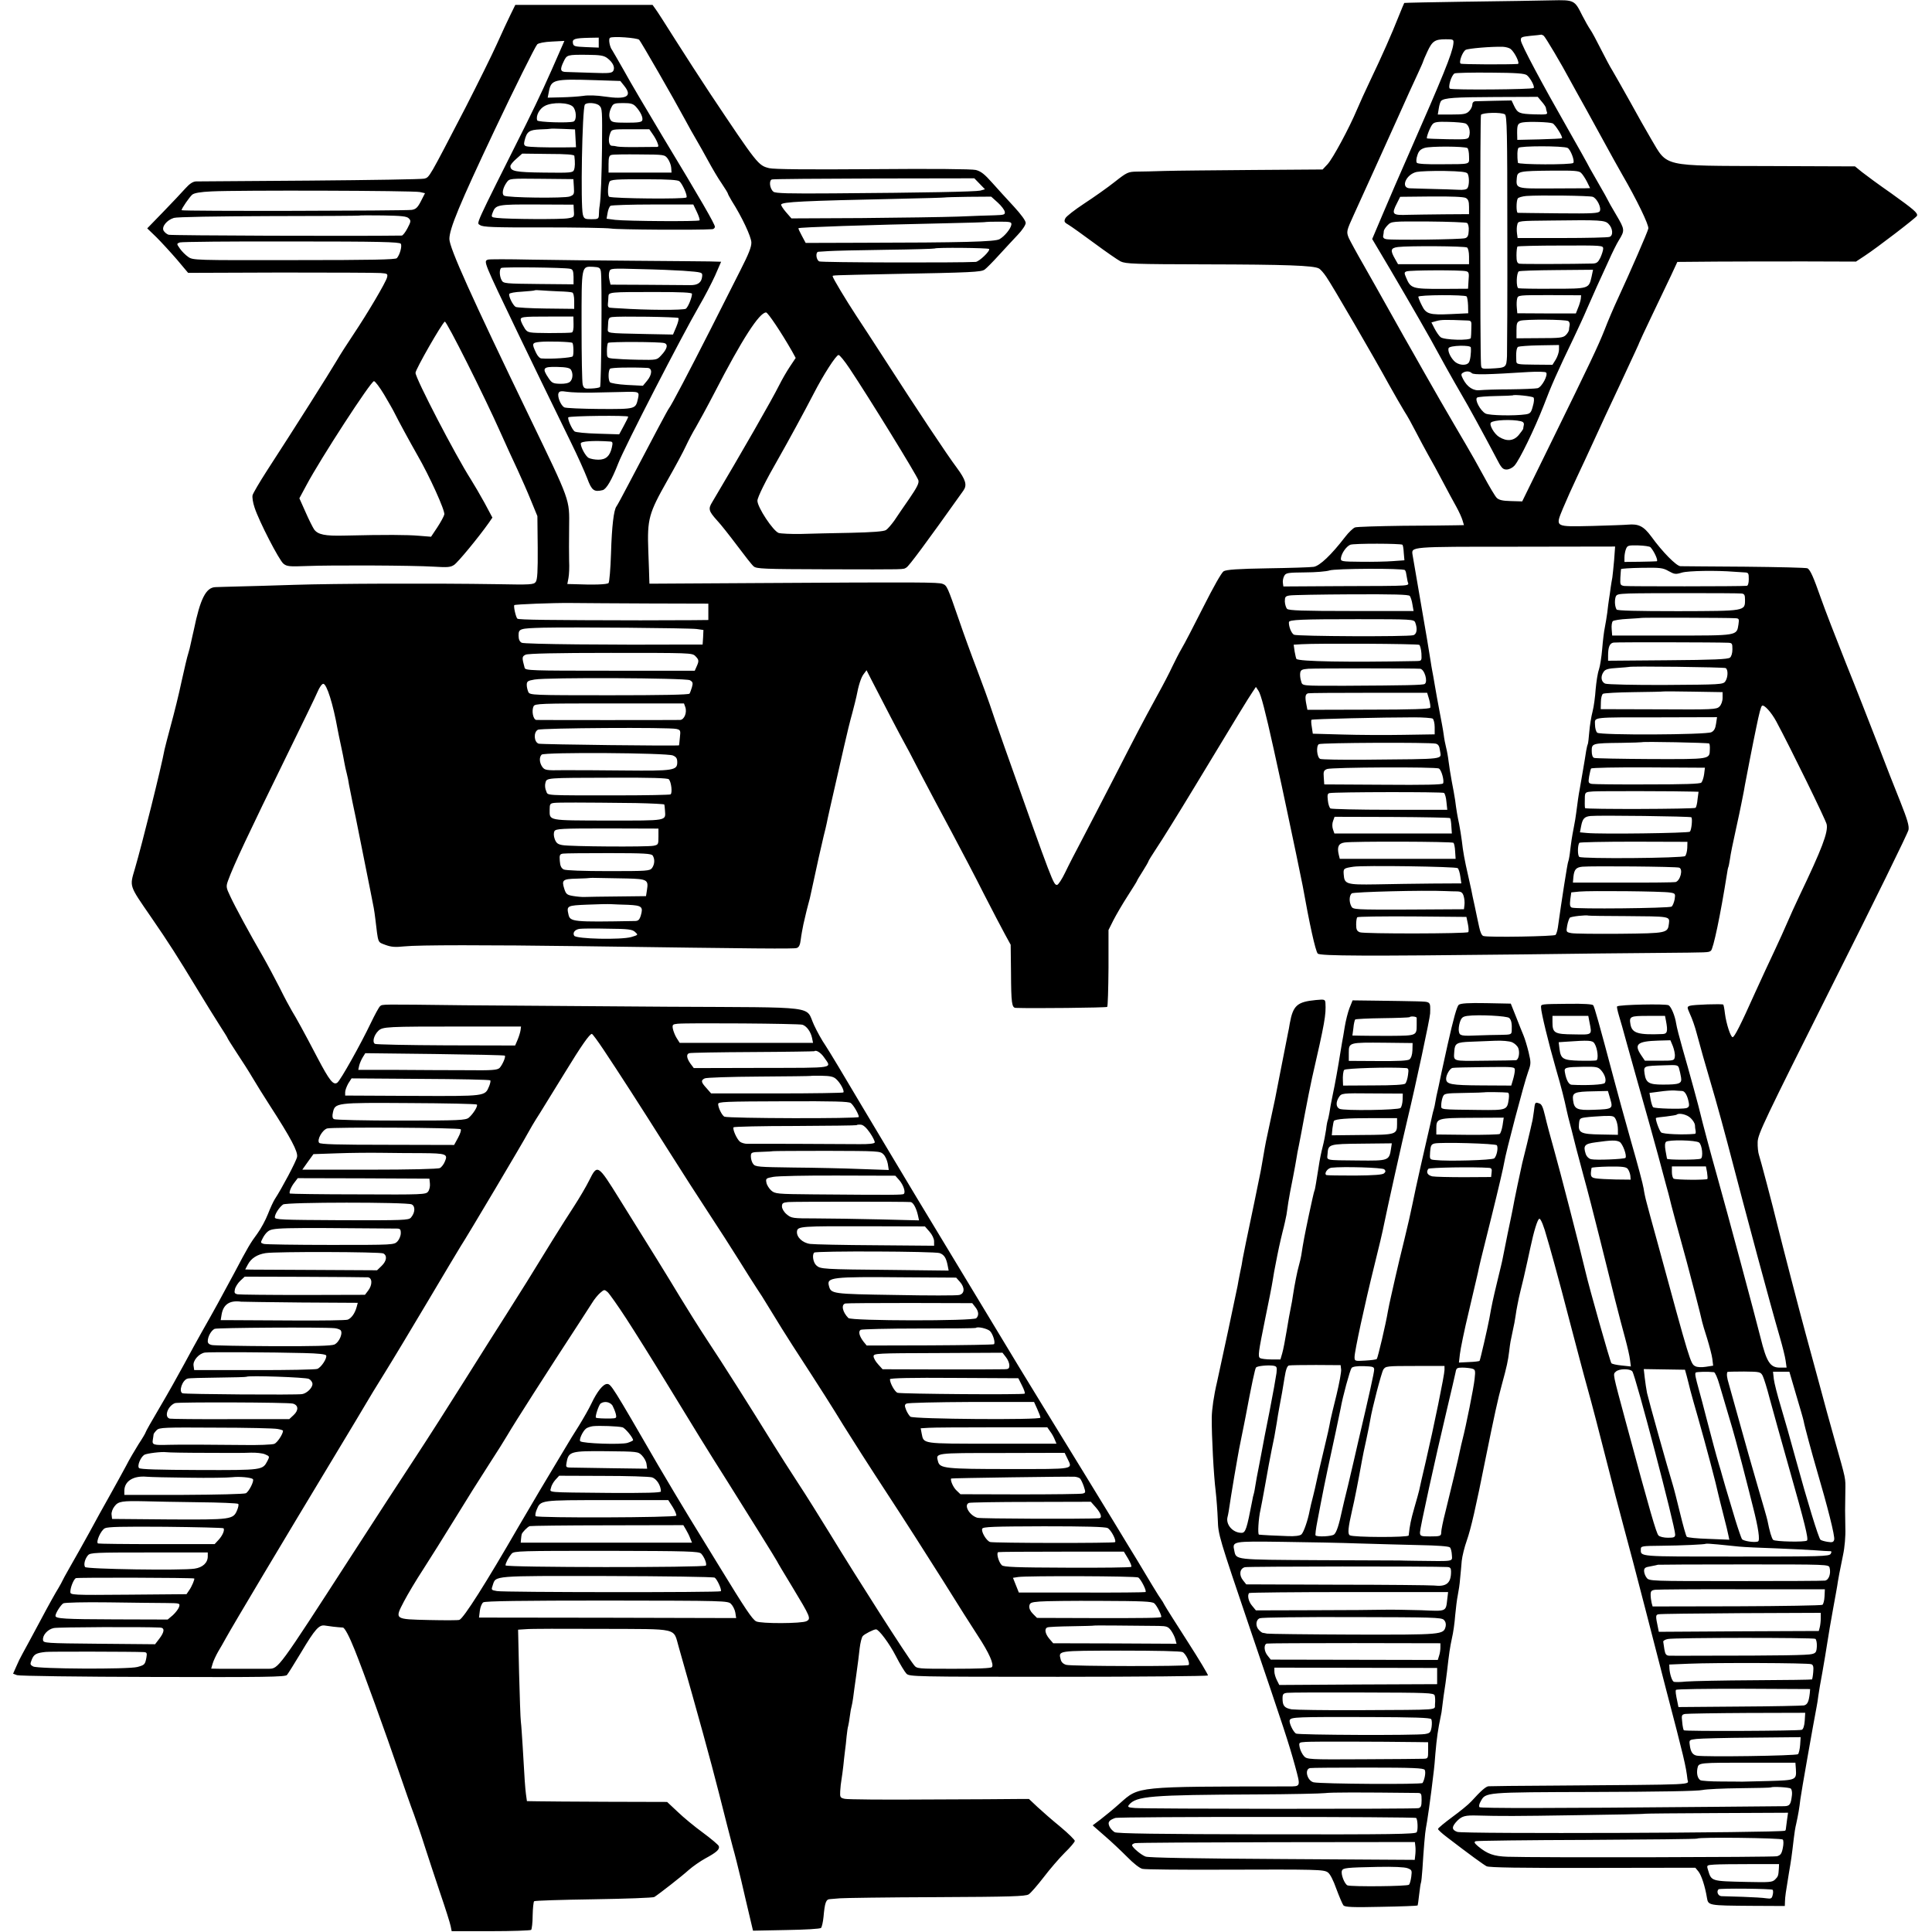 <?xml version="1.0" standalone="no"?>
<!DOCTYPE svg PUBLIC "-//W3C//DTD SVG 20010904//EN"
 "http://www.w3.org/TR/2001/REC-SVG-20010904/DTD/svg10.dtd">
<svg version="1.0" xmlns="http://www.w3.org/2000/svg"
 width="1181pt" height="1181pt" viewBox="0 0 1181 1181"
 preserveAspectRatio="xMidYMid meet">
<g transform="translate(0,1181) scale(0.1,-0.1)"
fill="#000000" stroke="none">
<path d="M8975 11800 c-214 -3 -391 -7 -391 -8 -1 -1 -17 -39 -35 -84 -41
-104 -101 -240 -172 -388 -30 -63 -67 -144 -82 -180 -46 -110 -148 -300 -180
-334 l-30 -32 -425 -3 c-234 -2 -477 -4 -540 -6 -63 -2 -140 -4 -171 -4 -53
-1 -60 -4 -135 -63 -44 -35 -128 -94 -186 -132 -59 -39 -111 -79 -116 -91 -9
-19 -6 -25 21 -40 18 -11 88 -61 157 -112 69 -51 141 -101 160 -111 32 -15 80
-17 525 -18 483 -1 654 -7 687 -25 10 -5 30 -28 46 -52 35 -50 293 -494 382
-657 35 -63 78 -137 95 -165 18 -27 49 -84 70 -125 21 -41 55 -104 75 -140 21
-36 61 -110 90 -165 29 -55 66 -124 82 -152 16 -29 33 -66 38 -83 l9 -30 -52
-1 c-29 -1 -173 -2 -322 -3 -148 -2 -280 -6 -292 -10 -11 -4 -39 -30 -61 -59
-83 -108 -155 -177 -192 -182 -19 -3 -146 -7 -281 -9 -182 -3 -252 -8 -269
-18 -13 -8 -62 -95 -124 -218 -57 -113 -116 -227 -133 -255 -16 -27 -41 -77
-57 -110 -15 -33 -56 -112 -91 -175 -100 -183 -124 -230 -265 -505 -74 -143
-162 -314 -197 -380 -35 -66 -81 -155 -101 -197 -20 -42 -43 -77 -50 -77 -22
-1 -23 0 -322 844 -43 121 -83 238 -90 260 -7 22 -42 117 -77 210 -36 94 -85
229 -109 300 -72 208 -75 216 -102 226 -27 10 -131 11 -1109 5 l-683 -4 -1 26
c0 15 -3 94 -6 176 -7 194 3 228 116 428 48 84 99 179 114 212 15 32 42 84 61
115 18 31 70 126 114 211 168 326 274 490 315 490 11 0 91 -119 158 -236 l23
-42 -36 -54 c-20 -30 -48 -79 -63 -109 -49 -98 -230 -413 -411 -718 -26 -42
-22 -55 30 -113 22 -23 76 -92 122 -153 45 -60 90 -118 101 -127 17 -15 58
-17 448 -18 502 -1 463 -2 486 11 15 8 117 145 348 470 24 34 15 65 -41 141
-58 77 -246 360 -441 663 -64 99 -142 219 -174 267 -61 93 -143 229 -143 239
0 7 -12 6 360 14 492 9 547 12 569 27 10 7 50 47 87 88 38 41 90 98 116 125
27 28 48 60 48 72 0 14 -28 52 -72 100 -40 43 -100 109 -133 146 -47 53 -69
70 -100 78 -25 6 -268 8 -630 5 -401 -3 -604 -1 -633 6 -67 17 -70 20 -363
459 -57 86 -151 232 -209 323 -58 92 -113 178 -123 191 l-18 25 -420 0 -419 0
-28 -57 c-16 -32 -54 -114 -85 -183 -31 -69 -117 -242 -190 -385 -227 -437
-221 -428 -253 -437 -15 -4 -330 -9 -699 -12 -368 -3 -682 -5 -697 -5 -19 -1
-39 -14 -65 -43 -21 -24 -82 -88 -135 -143 l-98 -101 56 -54 c30 -30 87 -92
125 -136 l69 -82 566 2 c311 0 586 -1 611 -3 42 -3 44 -5 39 -27 -8 -31 -119
-219 -206 -349 -37 -55 -83 -127 -102 -160 -46 -78 -252 -404 -426 -672 -45
-70 -85 -138 -88 -150 -3 -12 2 -46 12 -75 27 -84 151 -324 177 -344 21 -17
37 -18 143 -14 151 6 648 4 777 -4 82 -5 101 -4 123 11 23 15 150 169 212 257
l22 32 -48 90 c-27 49 -65 114 -84 144 -94 147 -338 617 -338 651 0 21 161
302 179 313 10 6 242 -456 341 -679 32 -71 78 -173 103 -225 24 -52 62 -138
83 -190 l39 -95 2 -192 c1 -145 -2 -196 -12 -210 -12 -17 -31 -18 -237 -14
-386 6 -994 4 -1238 -4 -129 -4 -284 -9 -345 -10 -60 -2 -123 -3 -138 -4 -58
-2 -93 -71 -132 -261 -1 -3 -4 -18 -8 -35 -4 -16 -9 -41 -12 -54 -2 -13 -9
-38 -14 -55 -6 -17 -24 -94 -41 -171 -16 -77 -46 -197 -65 -266 -19 -70 -36
-137 -39 -150 -21 -114 -137 -577 -181 -728 -33 -113 -38 -99 97 -295 113
-164 164 -245 283 -441 50 -82 112 -183 138 -223 26 -40 47 -74 47 -76 0 -3
26 -44 58 -93 32 -48 76 -117 97 -153 21 -36 68 -111 104 -167 130 -201 173
-283 167 -315 -5 -27 -94 -194 -136 -258 -9 -14 -28 -55 -42 -91 -14 -36 -43
-90 -65 -120 -41 -55 -59 -85 -140 -239 -86 -160 -118 -219 -201 -365 -25 -44
-73 -132 -107 -195 -34 -63 -100 -181 -148 -262 -48 -81 -87 -150 -87 -154 0
-3 -19 -36 -43 -72 -23 -37 -58 -96 -76 -132 -19 -36 -64 -117 -99 -180 -36
-63 -93 -167 -127 -230 -35 -63 -86 -155 -114 -203 -28 -49 -51 -91 -51 -93 0
-2 -11 -21 -23 -42 -13 -20 -64 -111 -112 -202 -49 -91 -97 -181 -108 -200
-11 -19 -28 -54 -38 -78 l-19 -43 24 -9 c14 -5 378 -10 831 -11 685 -2 808 0
819 12 7 8 45 69 86 137 87 146 111 172 148 165 23 -4 72 -10 108 -12 11 -1
39 -53 72 -136 51 -126 190 -510 272 -750 32 -93 72 -208 90 -255 17 -47 47
-134 66 -195 19 -60 62 -189 94 -285 33 -96 62 -188 65 -205 l6 -30 238 0
c132 0 243 4 248 8 4 5 9 45 9 88 1 44 5 83 9 87 4 4 167 9 363 12 196 3 364
9 372 14 31 20 167 126 210 165 25 22 71 54 102 71 69 37 89 56 82 75 -3 8
-47 45 -97 82 -51 37 -121 95 -155 128 l-64 60 -366 1 c-202 1 -395 2 -429 3
l-62 1 -6 43 c-5 42 -8 79 -20 292 -4 61 -8 128 -11 150 -3 22 -7 158 -11 301
l-6 262 47 3 c26 3 234 3 464 2 480 -2 436 9 471 -111 122 -428 192 -682 246
-894 35 -139 73 -287 84 -328 12 -41 35 -133 52 -205 16 -72 40 -170 51 -218
l21 -89 203 4 c118 2 207 7 213 13 5 6 12 36 15 67 8 89 15 108 40 109 11 1
39 3 61 5 22 2 285 6 585 7 459 2 549 5 568 17 13 8 54 56 92 105 38 50 96
117 129 150 34 33 61 65 61 72 0 6 -39 45 -87 85 -49 40 -112 95 -141 122
l-52 49 -73 0 c-39 -1 -286 -2 -547 -3 -261 -2 -489 0 -506 4 -28 6 -30 10
-28 47 1 22 5 55 8 72 3 18 8 55 11 82 3 28 7 68 10 90 3 22 8 63 10 90 3 28
7 57 10 65 2 8 7 35 10 60 3 25 8 52 11 61 2 9 7 32 9 50 2 19 11 81 19 139 8
58 18 132 21 165 4 33 12 66 19 74 10 12 66 41 81 41 17 0 82 -87 121 -163 25
-49 55 -98 65 -108 18 -18 48 -19 928 -19 501 0 912 4 915 8 2 4 -53 96 -123
205 -70 109 -134 210 -142 225 -8 15 -16 29 -19 32 -3 3 -29 43 -57 90 -28 47
-70 117 -93 155 -24 39 -87 142 -140 230 -95 156 -245 401 -438 715 -53 85
-211 346 -352 580 -141 234 -329 544 -417 690 -88 146 -241 403 -341 570 -99
168 -196 329 -216 359 -21 30 -52 86 -70 125 -56 120 46 107 -893 112 -450 3
-1011 7 -1248 9 -519 6 -496 7 -512 -6 -7 -6 -32 -52 -56 -102 -62 -130 -185
-350 -205 -365 -24 -18 -48 12 -122 153 -83 159 -129 242 -156 286 -12 20 -46
83 -74 140 -29 57 -76 145 -104 194 -80 138 -170 304 -199 367 -25 52 -26 59
-13 95 34 94 122 281 363 773 90 184 174 356 185 383 11 26 26 47 34 47 21 0
60 -123 88 -280 2 -14 12 -58 20 -97 9 -40 18 -87 21 -105 3 -18 10 -49 15
-68 5 -19 11 -48 13 -65 3 -16 13 -66 22 -110 9 -44 18 -87 20 -95 10 -49 66
-329 70 -350 3 -14 12 -59 20 -100 21 -105 22 -109 29 -165 19 -157 13 -142
62 -161 35 -13 59 -15 116 -9 86 9 494 9 1098 1 1069 -15 1282 -17 1300 -11
14 4 21 19 25 53 3 26 11 67 16 92 6 25 12 52 14 60 2 8 8 35 15 60 7 25 14
52 15 60 37 173 69 316 80 360 8 30 16 66 19 80 4 23 18 84 105 465 16 72 39
165 51 207 11 43 23 88 25 100 13 69 28 116 44 137 l18 24 30 -59 c58 -114
186 -359 198 -379 7 -11 52 -96 100 -190 49 -93 136 -258 194 -365 57 -107
146 -276 196 -376 51 -99 108 -209 128 -245 l35 -64 2 -170 c1 -188 5 -215 29
-216 98 -4 554 1 559 6 4 4 7 111 8 238 l0 232 30 60 c17 33 56 100 87 148 31
48 57 90 57 92 0 3 16 29 35 59 19 30 35 58 35 61 0 3 23 40 50 81 28 41 133
210 234 377 262 434 326 538 351 575 l22 33 16 -24 c15 -23 41 -122 93 -357
46 -211 56 -254 79 -365 13 -60 39 -184 58 -275 19 -91 37 -178 40 -195 41
-230 78 -399 92 -414 15 -15 294 -16 1255 -5 294 4 666 8 825 9 324 3 305 2
323 13 15 10 59 221 98 467 3 22 7 42 9 45 2 3 6 26 10 50 3 25 19 104 35 175
16 72 31 144 34 160 3 17 8 41 11 55 3 14 8 41 11 60 5 28 50 261 70 355 17
83 28 127 35 131 13 8 56 -39 87 -96 85 -158 303 -603 308 -629 10 -48 -30
-152 -166 -436 -26 -55 -60 -129 -75 -165 -15 -36 -50 -112 -77 -170 -28 -58
-81 -174 -120 -259 -89 -199 -126 -271 -137 -271 -12 0 -39 82 -47 145 -3 28
-8 52 -10 54 -6 6 -184 0 -204 -7 -19 -7 -18 -8 1 -52 12 -25 30 -76 40 -115
36 -132 30 -112 114 -400 19 -66 52 -187 74 -270 127 -486 259 -977 321 -1190
16 -55 32 -119 35 -142 l6 -43 -40 0 c-61 0 -82 33 -120 186 -32 128 -201 758
-266 989 -37 130 -94 345 -100 373 -5 26 -72 271 -110 402 -18 63 -36 132 -39
153 -7 47 -30 102 -46 112 -17 10 -304 4 -315 -7 -3 -2 3 -29 12 -59 9 -30 17
-59 19 -65 1 -6 43 -154 92 -330 50 -175 107 -380 127 -454 20 -74 43 -160 51
-190 9 -30 17 -64 20 -75 4 -21 52 -199 105 -390 27 -100 86 -327 94 -366 2
-9 15 -54 30 -100 14 -46 29 -102 32 -125 l5 -42 -45 -7 c-26 -4 -53 -3 -65 4
-28 15 -30 19 -233 766 -29 105 -58 210 -64 235 -7 25 -15 63 -18 85 -3 22
-37 150 -76 285 -38 135 -86 308 -106 385 -90 339 -119 441 -126 450 -5 7 -61
10 -146 9 -182 -2 -173 -1 -173 -23 0 -29 46 -218 90 -371 35 -120 53 -193 66
-255 2 -11 15 -65 30 -120 14 -55 27 -107 29 -115 2 -8 22 -82 44 -165 23 -82
68 -258 101 -390 75 -304 121 -485 154 -605 14 -52 28 -112 30 -134 l5 -39
-56 6 c-31 3 -59 9 -63 14 -7 7 -136 462 -158 558 -35 149 -160 633 -192 745
-21 74 -46 167 -55 207 -13 55 -21 74 -36 78 -26 9 -26 9 -33 -50 -4 -27 -8
-57 -11 -65 -2 -8 -6 -26 -9 -40 -4 -21 -37 -154 -51 -210 -5 -19 -53 -247
-58 -280 -3 -14 -16 -81 -31 -150 -14 -69 -27 -136 -30 -150 -2 -14 -18 -79
-34 -145 -26 -108 -33 -140 -48 -225 -10 -54 -56 -255 -60 -259 -2 -2 -31 -6
-65 -7 l-61 -3 6 52 c3 28 27 147 55 262 27 116 52 221 55 235 9 45 13 62 85
350 39 157 73 303 76 325 8 55 122 488 146 553 18 50 18 56 3 120 -9 37 -23
83 -31 102 -8 19 -29 71 -46 115 l-32 80 -150 3 c-110 2 -155 -1 -168 -10 -11
-9 -32 -82 -68 -243 -28 -126 -53 -241 -55 -255 -3 -14 -7 -32 -9 -40 -2 -8
-7 -31 -10 -50 -3 -19 -8 -43 -11 -52 -3 -9 -7 -25 -9 -35 -2 -10 -9 -40 -15
-68 -6 -27 -13 -57 -15 -65 -2 -8 -20 -87 -40 -175 -20 -88 -43 -194 -51 -235
-8 -41 -30 -138 -49 -215 -19 -77 -44 -180 -55 -230 -11 -49 -23 -101 -26
-115 -9 -40 -14 -63 -20 -95 -13 -79 -62 -286 -68 -292 -3 -4 -36 -8 -71 -10
-64 -4 -65 -3 -65 22 0 35 62 321 120 555 27 107 54 222 60 255 15 76 113 518
145 650 48 199 136 610 137 640 2 75 5 71 -79 74 -43 1 -149 3 -237 4 l-158 2
-19 -47 c-10 -26 -23 -78 -29 -115 -6 -38 -13 -79 -16 -93 -2 -14 -7 -41 -10
-60 -14 -89 -34 -201 -48 -265 -8 -38 -17 -87 -20 -109 -4 -21 -8 -41 -10 -45
-2 -3 -7 -28 -10 -56 -4 -27 -13 -75 -21 -105 -8 -30 -19 -84 -24 -120 -6 -36
-13 -83 -17 -105 -3 -22 -8 -43 -10 -46 -2 -4 -17 -69 -33 -145 -27 -128 -34
-165 -47 -249 -3 -16 -9 -43 -14 -60 -10 -34 -27 -120 -36 -180 -3 -22 -9 -58
-14 -80 -5 -22 -16 -85 -25 -140 -9 -55 -21 -117 -27 -137 l-11 -38 -56 0
c-31 0 -61 4 -68 8 -15 9 -11 34 31 242 20 96 41 202 46 235 5 33 12 71 15 85
20 105 29 144 45 210 11 41 21 89 24 105 2 17 8 50 11 75 9 54 11 64 30 160 8
41 17 91 20 110 3 19 9 55 15 80 5 25 21 108 35 185 14 77 35 178 45 225 79
344 86 386 82 459 -2 22 -5 23 -59 18 -114 -11 -139 -33 -159 -143 -3 -21 -8
-46 -10 -54 -32 -164 -77 -390 -80 -408 -3 -13 -16 -76 -30 -140 -27 -124 -27
-124 -43 -217 -6 -33 -12 -71 -15 -85 -5 -27 -65 -318 -90 -435 -8 -38 -17
-83 -20 -100 -2 -16 -9 -55 -16 -85 -6 -30 -13 -66 -15 -80 -13 -65 -97 -460
-125 -585 -21 -89 -32 -169 -33 -220 -1 -113 12 -355 24 -450 5 -44 11 -123
13 -175 3 -94 6 -102 200 -675 209 -614 233 -688 272 -829 35 -130 37 -126
-43 -126 -932 -1 -910 1 -1026 -102 -40 -36 -94 -80 -120 -100 l-48 -36 73
-64 c40 -34 102 -93 138 -129 38 -39 77 -70 94 -73 16 -4 234 -6 485 -5 587 2
621 1 647 -16 14 -9 34 -48 53 -102 18 -48 37 -93 43 -100 9 -11 58 -13 230
-9 121 2 221 6 223 8 2 2 6 32 10 68 4 36 9 68 11 72 2 3 6 42 9 85 7 114 16
224 21 247 3 12 11 66 19 121 12 88 17 124 30 235 2 14 6 59 9 100 8 95 17
154 32 225 4 17 8 41 9 55 3 30 15 115 21 151 2 15 6 47 9 70 13 114 18 148
30 204 8 33 17 96 20 140 4 44 11 100 16 124 5 24 12 69 14 100 3 31 8 80 10
109 3 29 17 86 31 125 25 71 55 201 115 502 53 261 75 363 99 450 31 113 38
147 45 204 7 58 8 61 23 131 6 25 13 63 16 85 3 22 8 51 11 65 3 14 7 34 9 45
2 11 16 67 30 125 13 58 32 141 41 185 21 99 44 175 55 175 9 0 28 -48 46
-115 2 -5 22 -75 44 -155 22 -80 68 -251 101 -380 34 -129 80 -305 104 -390
24 -85 73 -274 110 -420 37 -146 87 -339 112 -430 25 -91 83 -311 129 -490 46
-179 104 -404 129 -500 108 -412 121 -467 130 -547 4 -35 82 -31 -820 -38
-209 -1 -387 -3 -396 -4 -16 -1 -47 -28 -105 -92 -17 -19 -70 -62 -118 -97
-47 -35 -86 -67 -86 -72 0 -5 24 -27 53 -49 142 -109 225 -169 244 -179 14 -8
211 -11 648 -10 l628 1 19 -23 c18 -22 41 -92 52 -161 8 -47 9 -47 269 -49
l207 -1 1 28 c1 31 4 51 24 173 14 81 17 102 30 213 3 27 9 67 15 90 12 55 19
95 25 148 4 35 79 460 100 569 3 13 7 42 10 65 3 22 14 87 25 145 10 58 24
139 30 180 6 41 22 134 35 205 13 72 27 146 29 165 6 37 7 41 32 165 10 46 16
116 14 165 -2 92 -2 119 0 225 1 84 5 64 -63 305 -30 107 -72 258 -92 335 -21
77 -60 221 -87 320 -38 139 -145 552 -173 665 -26 109 -106 411 -113 430 -5
14 -9 49 -8 79 2 50 36 121 459 965 252 501 460 925 463 943 5 24 -7 64 -49
170 -31 76 -94 237 -140 358 -47 121 -134 344 -195 495 -60 151 -129 329 -152
395 -46 131 -64 170 -81 181 -7 4 -179 8 -383 10 -204 1 -381 3 -394 3 -25 1
-110 87 -178 181 -47 64 -78 79 -144 73 -19 -2 -117 -5 -216 -8 -233 -5 -228
-9 -180 108 20 48 59 135 87 194 28 60 73 155 99 213 47 103 96 209 158 340
99 213 122 262 122 265 0 2 35 77 78 167 43 90 96 200 117 245 l38 82 241 2
c133 1 378 1 546 1 l305 -1 53 35 c75 49 316 234 320 245 6 17 -19 38 -157
137 -75 52 -155 111 -179 130 l-43 35 -522 2 c-664 2 -622 -7 -724 165 -28 47
-87 152 -132 234 -46 82 -93 165 -105 185 -13 20 -44 79 -70 130 -26 52 -55
106 -65 120 -10 14 -32 53 -49 86 -47 95 -49 96 -188 93 -65 -2 -294 -5 -509
-8z m461 -208 c10 -7 108 -172 164 -277 15 -27 58 -106 97 -175 38 -69 91
-165 118 -215 26 -49 72 -130 100 -180 90 -155 165 -310 161 -332 -4 -21 -111
-266 -186 -428 -23 -49 -60 -135 -81 -190 -40 -101 -87 -200 -327 -689 -73
-149 -143 -291 -155 -316 l-22 -45 -69 2 c-52 1 -74 7 -87 20 -10 10 -45 69
-79 132 -34 63 -82 148 -107 190 -25 42 -54 92 -65 111 -11 19 -53 91 -93 160
-39 69 -85 148 -100 175 -16 28 -45 79 -65 115 -20 36 -46 81 -57 100 -11 19
-54 97 -97 173 -42 76 -111 197 -151 268 -41 71 -81 145 -90 164 -16 39 -14
44 31 143 51 111 177 390 266 587 49 110 105 233 124 273 19 41 34 75 34 78 0
2 11 28 25 58 30 65 46 76 113 76 48 0 49 -1 46 -29 -7 -58 -62 -194 -274
-676 -49 -110 -118 -271 -155 -358 l-67 -158 108 -182 c120 -204 250 -429 302
-527 19 -36 61 -110 92 -165 76 -131 97 -169 133 -235 16 -30 42 -77 57 -105
15 -27 44 -83 65 -122 32 -63 41 -73 64 -73 16 0 36 10 48 23 31 33 126 231
179 367 44 117 87 214 184 415 26 55 63 134 80 175 18 41 46 104 62 140 17 36
48 106 71 155 22 50 50 106 62 125 38 62 38 66 -15 156 -28 47 -50 86 -50 88
0 2 -29 54 -65 116 -36 62 -65 114 -65 116 0 1 -51 92 -113 201 -162 284 -287
518 -290 545 -2 21 3 23 58 29 33 3 62 6 65 7 3 1 10 -2 16 -6z m-5529 -25
c12 -13 210 -357 280 -487 22 -41 53 -97 70 -125 16 -27 49 -86 73 -130 24
-44 60 -106 82 -137 21 -31 38 -59 38 -63 0 -3 11 -22 23 -43 63 -99 119 -219
120 -254 1 -27 -17 -72 -67 -170 -37 -73 -121 -239 -186 -368 -128 -252 -236
-458 -250 -475 -8 -9 -93 -170 -248 -465 -36 -69 -69 -130 -74 -136 -16 -22
-28 -119 -33 -287 -3 -95 -10 -176 -15 -181 -9 -9 -90 -12 -209 -7 l-43 1 7
37 c4 21 6 67 4 103 -1 36 -1 128 0 205 2 177 10 153 -244 680 -354 733 -487
1028 -488 1084 0 62 60 208 279 671 114 241 245 505 258 519 9 8 44 15 90 17
l76 4 -14 -32 c-95 -219 -138 -311 -218 -473 -327 -653 -305 -605 -283 -621
16 -12 80 -15 385 -14 201 0 388 -3 415 -7 39 -7 530 -10 618 -4 9 0 17 7 17
15 0 16 -85 164 -319 551 -96 160 -203 341 -237 404 -35 62 -68 118 -72 125
-15 18 -24 69 -13 75 16 11 165 0 178 -12z m-247 -17 l0 -31 -77 3 c-71 3 -78
5 -81 25 -4 25 11 30 101 32 l57 1 0 -30z m5575 -40 c26 -22 58 -90 43 -91
-59 -4 -342 -3 -349 2 -13 7 10 71 30 84 15 9 157 21 228 19 18 -1 40 -7 48
-14z m-5523 -55 c34 -26 49 -56 37 -78 -9 -14 -25 -16 -132 -12 -67 2 -137 4
-154 5 -38 0 -42 14 -17 65 19 40 22 41 144 40 79 -1 100 -4 122 -20z m5622
-105 c22 -18 49 -70 41 -78 -9 -9 -497 -13 -512 -4 -13 8 8 80 28 93 7 4 106
6 220 5 160 -1 210 -5 223 -16z m-5518 -65 c52 -65 14 -85 -121 -65 -45 7 -99
9 -129 4 -28 -4 -88 -8 -134 -9 l-84 -2 7 36 c14 75 29 79 283 71 l154 -5 24
-30z m5609 -97 c14 -16 25 -33 25 -38 0 -5 3 -16 6 -25 6 -15 -3 -16 -77 -14
-92 3 -102 7 -124 53 l-15 32 -103 -2 c-56 -1 -110 -3 -119 -3 -11 -1 -18 -9
-18 -21 0 -11 -9 -29 -20 -40 -17 -17 -33 -20 -106 -20 l-85 0 6 37 c3 21 10
42 14 46 19 19 83 23 333 24 l258 1 25 -30z m-5923 -30 c22 -22 24 -83 4 -91
-27 -10 -218 -4 -222 7 -10 27 13 72 47 89 46 24 145 21 171 -5z m162 6 c17
-17 18 -23 16 -259 -2 -162 -7 -302 -14 -350 -3 -16 -5 -42 -5 -57 -1 -26 -4
-28 -46 -28 -40 0 -45 3 -52 28 -15 56 -4 646 12 672 10 16 72 12 89 -6z m223
-6 c29 -32 45 -67 39 -84 -4 -11 -27 -14 -95 -14 -78 0 -92 3 -100 19 -11 20
-8 49 9 80 9 18 20 21 69 21 47 0 61 -4 78 -22z m5312 -47 c13 -8 15 -110 15
-713 1 -387 -1 -731 -2 -766 -4 -70 -4 -70 -102 -75 -55 -2 -55 -2 -57 28 -6
104 -6 1512 0 1523 10 14 124 17 146 3z m-243 -55 c23 -7 35 -49 24 -81 -6
-17 -19 -18 -131 -16 -68 1 -125 4 -126 5 -6 5 20 72 34 87 11 13 31 16 96 14
45 -1 92 -5 103 -9z m535 0 c16 -7 64 -84 57 -91 -2 -2 -64 -5 -138 -7 l-135
-3 -1 43 c0 51 4 59 36 64 38 6 163 2 181 -6z m-5973 -92 l3 -54 -73 -1 c-123
-1 -212 2 -231 7 -13 4 -16 12 -11 32 14 58 28 68 95 71 35 1 64 3 65 4 1 1
35 1 76 -1 l73 -3 3 -55z m471 27 c11 -15 25 -40 30 -54 8 -21 7 -26 -7 -25
-9 0 -62 -1 -117 -1 -55 -1 -109 1 -120 3 -11 3 -27 5 -35 5 -19 1 -24 40 -10
76 9 25 11 25 124 25 l115 0 20 -29z m4981 -86 c5 -3 10 -26 10 -51 0 -51 17
-47 -173 -48 -85 -1 -141 2 -146 9 -5 5 -4 26 3 45 8 27 19 38 45 46 35 11
242 10 261 -1z m612 1 c18 -8 46 -81 35 -92 -11 -12 -337 -11 -338 1 -6 40 -4
82 3 91 9 13 272 13 300 0z m-6071 -49 c5 -41 4 -68 -2 -85 -7 -18 -18 -19
-183 -17 -176 2 -206 8 -206 40 0 7 16 27 36 44 l36 32 159 -2 c112 0 159 -4
160 -12z m571 -17 c10 -14 20 -39 21 -55 l2 -30 -192 0 -193 0 0 52 c0 41 4
53 18 56 9 3 86 4 171 3 152 -1 154 -1 173 -26z m4889 -91 c11 -18 11 -70 0
-88 -6 -10 -24 -13 -58 -11 -26 1 -97 4 -158 5 -60 2 -122 3 -137 4 -59 2 -23
86 42 100 19 4 95 7 169 6 101 -2 135 -6 142 -16z m694 4 c9 -8 25 -33 36 -54
l19 -39 -32 -1 c-18 0 -116 -1 -217 -1 -203 -1 -205 -1 -199 65 4 40 12 42
220 44 130 1 161 -1 173 -14z m-6157 -86 c3 -44 1 -48 -25 -58 -32 -12 -381
-8 -402 5 -15 10 -7 49 17 82 17 23 18 23 212 21 l195 -2 3 -48z m645 35 c19
-16 52 -91 43 -99 -11 -11 -439 -7 -472 4 -10 4 -10 61 1 90 5 16 39 18 242
17 117 0 176 -4 186 -12z m1836 -16 l32 -33 -28 -8 c-30 -7 -339 -13 -899 -17
-274 -2 -354 0 -366 10 -23 18 -29 70 -9 75 9 3 291 5 626 6 l611 1 33 -34z
m-3422 -50 l31 -7 -25 -49 c-20 -39 -31 -49 -56 -53 -46 -6 -1407 -9 -1407 -2
0 11 48 80 65 95 12 10 50 17 119 20 158 8 1237 5 1273 -4z m7169 -29 c26 -9
55 -68 43 -88 -7 -13 -43 -15 -251 -13 -134 1 -246 3 -250 3 -10 1 -10 72 0
88 4 6 28 13 52 15 84 6 385 2 406 -5z m-3637 -35 c22 -20 42 -46 43 -57 3
-17 -4 -19 -62 -21 -36 -1 -137 -4 -225 -8 -88 -3 -353 -7 -589 -9 l-428 -2
-34 39 c-18 21 -31 42 -29 46 10 16 124 22 725 35 151 3 275 7 276 8 1 1 66 3
143 4 l140 1 40 -36z m2861 28 c15 -8 20 -21 20 -55 l0 -44 -152 -1 c-84 -1
-182 -2 -218 -3 -100 -4 -106 2 -70 72 l19 38 190 2 c121 1 198 -2 211 -9z
m-5452 -79 c3 -37 1 -39 -34 -45 -37 -8 -371 -6 -436 2 -35 4 -36 5 -27 31 19
50 27 52 269 51 l226 -1 2 -38z m752 -7 c12 -25 19 -48 16 -51 -8 -8 -442 -5
-515 3 l-53 7 6 35 c3 19 11 39 18 44 7 4 124 8 260 8 l246 0 22 -46z m-1761
-39 c14 -14 13 -20 -8 -60 -13 -25 -29 -45 -35 -45 -277 -4 -1409 0 -1425 5
-11 3 -25 15 -31 25 -13 24 20 65 63 78 18 6 265 10 581 11 302 0 550 2 552 3
1 2 66 2 145 1 114 -2 146 -5 158 -18z m7333 -33 c27 -26 31 -72 7 -80 -10 -4
-140 -7 -290 -7 l-272 0 -4 29 c-2 17 -2 40 2 53 5 23 6 23 213 25 294 4 322
2 344 -20z m-3650 -7 c-5 -25 -41 -69 -72 -87 -27 -16 -222 -21 -855 -22
l-330 -1 -23 43 c-13 24 -23 45 -21 47 7 6 417 20 893 30 137 3 251 6 252 8 1
1 38 2 81 2 72 0 78 -2 75 -20z m2786 12 c7 -5 12 -25 10 -48 -1 -29 -7 -41
-22 -45 -23 -8 -448 -13 -482 -6 -14 2 -21 10 -19 20 2 10 4 23 4 30 1 7 11
23 24 36 23 23 26 23 248 22 123 -1 230 -5 237 -9z m-6518 -127 c9 -14 -6 -68
-24 -88 -9 -9 -148 -12 -629 -12 -610 -1 -618 -1 -647 20 -16 11 -39 34 -50
50 -21 30 -21 30 -1 38 11 4 317 7 681 6 538 0 663 -3 670 -14z m6518 -23 c7
-5 12 -29 12 -55 l0 -47 -217 0 -217 0 -17 30 c-32 55 -29 69 16 75 65 8 409
6 423 -3z m832 -7 c0 -10 -8 -35 -17 -55 -14 -28 -22 -35 -47 -36 -125 -3
-434 -4 -448 -1 -14 3 -18 15 -18 51 0 26 3 50 6 54 3 3 122 6 265 6 252 1
259 1 259 -19z m-3754 -2 c10 -10 -61 -78 -82 -79 -111 -6 -943 -4 -956 3 -20
10 -24 58 -5 59 6 0 35 2 62 4 28 2 185 6 348 8 164 2 299 6 301 8 7 7 325 4
332 -3z m2916 -136 c17 -4 19 -12 15 -56 l-3 -51 -162 -1 c-179 0 -189 2 -217
70 -12 27 -11 32 3 37 20 8 336 9 364 1z m767 -34 c-17 -73 -15 -73 -237 -73
-108 -1 -203 1 -210 3 -15 5 -13 92 2 103 4 4 109 7 231 8 l223 2 -9 -43z
m-764 -120 c4 -4 8 -29 9 -55 l1 -48 -105 -5 c-133 -6 -153 0 -179 54 -12 23
-21 47 -21 52 0 12 284 13 295 2z m698 -16 c-2 -12 -9 -37 -17 -55 l-13 -33
-179 0 -179 1 -3 34 c-2 19 -1 44 2 55 5 22 9 22 198 22 l193 -1 -2 -23z
m-698 -131 c30 -1 31 -2 29 -48 0 -27 -2 -53 -3 -59 -2 -17 -164 -13 -185 5
-10 8 -26 32 -37 53 l-19 37 32 9 c29 8 56 8 183 3z m622 -4 c6 -4 10 -15 8
-25 -2 -9 -4 -23 -4 -29 -1 -7 -9 -21 -19 -31 -17 -17 -37 -19 -160 -19 l-142
-1 0 49 c0 42 3 51 22 58 27 10 279 9 295 -2z m-596 -161 c3 -32 -4 -83 -13
-93 -17 -21 -65 -15 -89 10 -25 26 -40 62 -34 79 7 17 135 20 136 4z m539 -13
c0 -15 -9 -43 -20 -61 l-20 -32 -110 1 c-105 1 -110 2 -111 22 -3 51 1 81 11
87 6 3 64 8 130 9 l120 2 0 -28z m-4337 -115 c117 -175 413 -656 421 -684 5
-17 -9 -44 -54 -110 -34 -49 -76 -110 -93 -136 -18 -25 -41 -52 -51 -58 -13
-9 -86 -14 -215 -17 -108 -2 -245 -5 -306 -7 -60 -1 -121 2 -135 6 -34 12
-130 157 -130 197 0 21 51 124 130 261 51 89 161 291 213 392 59 115 138 238
153 238 7 0 37 -37 67 -82z m3804 -29 c11 -11 97 -9 347 7 54 3 102 2 107 -3
14 -14 -26 -90 -52 -96 -13 -3 -89 -6 -169 -7 -80 0 -161 -3 -181 -5 -42 -6
-80 19 -105 67 -13 25 -14 32 -2 39 18 12 42 11 55 -2z m-6649 -131 c27 -46
56 -96 64 -113 21 -43 95 -179 140 -258 73 -126 170 -340 164 -362 -3 -12 -22
-47 -43 -79 l-38 -57 -75 6 c-71 6 -199 7 -455 1 -119 -3 -162 6 -185 38 -8
12 -32 59 -52 105 l-38 85 43 80 c85 160 394 636 413 636 7 0 35 -37 62 -82z
m7026 -18 c5 -5 4 -27 -4 -53 -10 -39 -16 -46 -44 -50 -69 -10 -222 -7 -245 5
-32 17 -69 87 -51 98 7 4 58 8 113 9 56 1 102 3 104 4 6 7 119 -5 127 -13z
m-77 -145 c14 -3 20 -11 18 -22 -2 -10 -4 -21 -4 -25 -1 -3 -13 -20 -27 -37
-31 -37 -73 -41 -120 -12 -31 19 -63 76 -50 88 16 16 128 21 183 8z m-724
-755 c3 -3 7 -25 8 -50 l4 -45 -70 -5 c-38 -3 -126 -5 -195 -4 -122 1 -125 2
-123 23 4 30 33 71 57 81 22 9 311 8 319 0z m1516 -15 c23 -25 50 -85 38 -86
-6 -1 -54 -2 -104 -3 l-93 -1 0 27 c0 15 4 38 9 51 9 23 14 24 75 23 36 -1 70
-6 75 -11z m-222 -78 c-4 -45 -9 -93 -11 -107 -3 -14 -7 -41 -10 -60 -2 -19
-7 -51 -10 -70 -3 -19 -8 -57 -11 -85 -4 -27 -10 -68 -15 -91 -5 -23 -12 -81
-16 -130 -4 -49 -13 -106 -20 -127 -8 -22 -16 -76 -20 -120 -3 -45 -11 -107
-19 -137 -8 -30 -17 -86 -20 -124 -3 -38 -7 -71 -9 -75 -2 -3 -7 -22 -10 -41
-6 -43 -35 -208 -40 -237 -5 -23 -14 -87 -21 -143 -2 -19 -9 -60 -15 -90 -11
-56 -15 -82 -24 -158 -3 -24 -8 -46 -10 -50 -4 -6 -41 -242 -63 -402 -3 -19
-9 -39 -14 -45 -9 -9 -403 -16 -440 -7 -11 2 -20 22 -27 55 -6 29 -19 86 -27
127 -9 41 -19 86 -21 100 -3 14 -12 54 -20 90 -21 91 -31 146 -38 210 -4 30
-11 75 -16 100 -11 52 -17 85 -25 149 -4 25 -13 78 -21 117 -7 39 -16 93 -19
120 -3 27 -10 65 -15 84 -5 19 -12 55 -15 80 -3 25 -15 88 -25 140 -10 52 -23
124 -29 160 -6 36 -13 76 -16 90 -3 14 -7 41 -10 60 -4 28 -35 215 -59 350 -5
27 -45 260 -51 297 -8 52 -21 51 631 51 l607 1 -6 -82z m-1279 -62 c3 -3 7
-13 8 -23 2 -9 5 -29 8 -44 6 -33 60 -29 -424 -31 l-335 -2 -3 22 c-2 12 2 31
8 42 10 19 20 21 128 22 64 0 132 6 149 12 33 12 450 14 461 2z m1612 -6 c36
-20 43 -21 82 -9 39 11 208 14 318 5 19 -1 47 -3 63 -4 25 -1 27 -4 27 -41 0
-25 -5 -40 -12 -41 -36 -4 -726 -4 -749 -1 -24 4 -26 7 -24 50 2 26 3 50 4 53
0 3 57 7 126 8 113 2 130 0 165 -20z m446 -137 c17 -2 21 -9 21 -37 0 -71 6
-70 -409 -71 -254 0 -371 3 -376 10 -10 17 -13 49 -7 73 5 20 12 22 83 25 83
3 654 3 688 0z m-2028 -15 c5 -7 13 -30 16 -52 l7 -40 -380 0 c-295 0 -383 3
-393 13 -7 7 -13 27 -14 45 0 28 3 33 30 37 17 3 187 6 378 7 257 1 349 -1
356 -10z m-4645 -46 l357 -1 0 -50 0 -50 -97 -1 c-54 0 -197 -1 -318 -1 -560
1 -741 3 -752 10 -9 6 -25 76 -19 83 5 5 236 14 341 13 72 -1 291 -2 488 -3z
m6631 -90 c27 -1 28 -3 23 -38 -11 -70 -2 -68 -408 -68 l-364 0 -3 39 c-2 21
1 43 7 49 5 5 47 12 93 14 46 3 84 5 85 6 2 2 525 1 567 -2z m-1953 -26 c15
-39 10 -72 -12 -78 -38 -10 -710 -7 -729 3 -16 8 -33 51 -31 77 1 15 77 18
420 18 334 0 344 -1 352 -20z m-4393 -40 l42 -6 -2 -45 -3 -44 -60 0 c-499 -3
-1031 2 -1046 11 -13 7 -19 21 -19 44 0 42 6 44 150 48 178 4 892 -2 938 -8z
m6305 -84 c25 -1 27 -4 27 -40 0 -23 -6 -44 -15 -51 -12 -10 -102 -14 -380
-16 l-365 -3 0 32 c0 52 10 76 34 79 19 3 631 2 699 -1z m-1887 -13 c5 -4 11
-27 13 -52 2 -46 2 -46 -31 -47 -415 -8 -717 -3 -733 13 -2 2 -7 22 -11 45
l-6 42 48 3 c97 6 709 3 720 -4z m-4426 -68 c23 -23 24 -30 8 -65 l-11 -25
-518 0 c-485 0 -518 1 -522 18 -17 62 -17 69 6 80 15 7 189 11 520 11 482 0
498 0 517 -19z m6299 -74 c16 -10 14 -58 -3 -82 -14 -18 -30 -19 -363 -21
-191 -1 -358 3 -370 8 -26 10 -31 45 -9 74 10 14 30 19 82 22 38 3 70 5 71 6
5 6 582 -1 592 -7z m-1868 -4 c27 -3 49 -79 28 -93 -12 -7 -113 -9 -489 -11
-276 0 -257 -2 -267 30 -5 15 -7 37 -5 49 3 18 11 22 50 25 47 3 652 3 683 0z
m-4464 -70 c18 -10 20 -17 13 -42 -5 -16 -11 -34 -15 -40 -4 -7 -168 -10 -490
-10 -469 0 -485 1 -495 19 -5 11 -10 31 -10 44 0 22 6 26 47 33 75 14 924 10
950 -4z m6313 -107 c0 -21 -8 -43 -19 -54 -18 -18 -38 -19 -372 -17 l-354 1 1
43 c0 24 6 47 13 51 7 4 92 9 189 10 97 1 177 3 178 4 1 1 84 1 183 -1 l181
-3 0 -34z m-1794 -10 c6 -22 9 -45 7 -51 -3 -8 -110 -12 -377 -12 l-374 -1 -6
31 c-10 49 -7 66 11 70 9 2 177 3 372 3 l355 0 12 -40z m-4547 -47 c12 -33 -6
-78 -32 -79 -29 -1 -858 -1 -878 0 -20 1 -31 57 -17 84 8 16 41 17 464 17
l455 0 8 -22z m4569 -71 c6 -5 12 -28 12 -52 l0 -44 -192 -3 c-106 -2 -274 -1
-373 2 l-180 5 -6 40 c-4 22 -5 42 -2 45 5 5 434 15 628 15 55 0 106 -4 113
-8z m1732 -31 c-4 -29 -12 -44 -29 -52 -32 -16 -678 -19 -697 -3 -8 6 -14 29
-14 50 0 47 -30 44 405 44 l341 1 -6 -40z m-6355 -32 c25 -6 26 -9 21 -53 -2
-25 -5 -46 -5 -47 -4 -5 -842 5 -858 10 -29 9 -33 70 -5 85 19 11 805 16 847
5z m6313 -89 c3 -2 5 -19 4 -36 -2 -61 7 -60 -359 -59 -184 1 -341 4 -348 7
-10 3 -15 19 -15 43 0 46 3 47 179 49 69 1 126 3 128 4 5 5 406 -3 411 -8z
m-1671 -1 c15 -4 22 -15 25 -40 7 -59 55 -53 -462 -58 -140 -1 -262 1 -270 5
-20 9 -26 79 -8 90 15 9 681 12 715 3z m-4664 -72 c21 -9 27 -18 27 -42 0 -49
-23 -53 -320 -50 -146 2 -315 2 -377 2 -105 -2 -113 0 -128 20 -18 26 -20 59
-4 75 16 16 763 11 802 -5z m4683 -80 c16 -9 34 -77 25 -91 -5 -8 -110 -10
-367 -8 l-359 2 -3 43 c-3 36 0 43 20 51 27 11 668 14 684 3z m1621 -35 c-3
-22 -11 -45 -17 -51 -8 -8 -106 -11 -328 -11 -174 -1 -328 1 -341 3 -21 4 -23
8 -17 45 4 22 9 44 12 49 4 5 153 8 351 7 l345 -2 -5 -40z m-6328 -31 c15 -18
22 -84 10 -92 -6 -3 -148 -6 -317 -6 -467 0 -431 -2 -443 26 -7 14 -9 36 -5
50 8 32 -1 31 409 32 234 1 340 -2 346 -10z m6260 -75 l34 -1 -6 -45 c-2 -26
-8 -49 -12 -53 -7 -8 -674 -10 -676 -2 -2 8 -2 42 -1 72 2 25 6 27 50 30 43 3
530 2 611 -1z m-1522 -8 c6 -5 13 -29 15 -56 l5 -47 -351 0 c-193 0 -356 4
-363 8 -6 4 -14 26 -16 49 -4 33 -2 43 11 45 37 7 688 8 699 1z m-4939 -62
c94 -2 173 -6 173 -9 1 -4 3 -20 4 -37 4 -64 20 -61 -350 -61 -372 1 -355 -2
-355 68 0 33 3 37 28 40 27 3 158 3 500 -1z m6451 -87 c8 -8 1 -78 -9 -88 -9
-9 -546 -16 -628 -8 l-44 4 7 37 c9 47 20 59 58 63 52 5 611 -2 616 -8z
m-1475 -5 c3 -3 7 -25 8 -50 l3 -44 -359 0 -359 0 -9 26 c-5 15 -5 36 1 51 l9
25 350 -1 c193 -1 353 -4 356 -7z m-4839 -114 c0 -47 -1 -49 -30 -55 -41 -8
-511 -5 -557 4 -29 5 -38 13 -47 37 -7 19 -7 37 -2 48 9 15 38 17 323 17 l313
-1 0 -50z m4860 -37 c4 -4 9 -27 10 -52 l3 -46 -354 0 -354 0 -6 24 c-12 49
-2 71 36 76 51 8 657 6 665 -2z m1429 -32 c-1 -21 -7 -43 -13 -49 -13 -13
-630 -18 -647 -5 -11 8 -11 69 0 86 2 4 152 7 333 7 l328 -1 -1 -38z m-6324
-46 c14 -22 12 -53 -4 -76 -14 -18 -29 -19 -267 -19 -154 0 -260 4 -273 10
-15 8 -22 22 -24 52 -3 37 0 42 20 45 13 2 139 3 281 3 217 0 259 -3 267 -15z
m4921 -77 c6 -6 13 -29 16 -52 l6 -41 -179 -1 c-99 -1 -252 -3 -341 -5 -182
-3 -195 1 -199 60 -3 37 -1 39 60 48 58 9 627 1 637 -9z m1354 3 c25 -9 6 -81
-23 -88 -9 -2 -154 -4 -322 -3 l-305 0 3 35 c5 45 16 58 55 62 56 5 576 1 592
-6z m-6433 -66 c123 -3 133 -8 123 -69 l-6 -39 -172 -2 c-95 -1 -185 -2 -202
-3 -16 -1 -49 2 -72 6 -36 6 -43 11 -53 42 -18 56 -11 62 76 64 43 1 79 3 80
4 1 1 29 1 61 0 32 -1 106 -2 165 -3z m5075 -79 c25 -1 33 -6 40 -28 5 -16 7
-40 5 -55 l-3 -26 -339 -2 c-328 -1 -339 0 -349 19 -15 27 -14 66 2 80 12 9
437 20 572 14 22 -1 54 -2 72 -2z m1302 -7 c32 -5 33 -7 28 -41 -4 -20 -12
-40 -19 -45 -17 -10 -582 -16 -610 -6 -11 5 -13 16 -9 50 l6 43 50 5 c64 6
509 2 554 -6z m-6369 -75 c84 -4 93 -12 77 -66 -8 -26 -16 -33 -36 -33 -380
-7 -396 -5 -406 40 -12 53 -9 55 115 60 63 3 129 4 145 3 17 -1 64 -3 105 -4z
m6096 -69 c274 -2 271 -1 266 -45 -7 -59 -10 -60 -300 -63 -146 -1 -279 0
-297 4 -31 6 -32 7 -25 46 4 22 12 43 16 48 8 8 100 18 115 13 3 -1 105 -3
225 -3z m-963 -48 c5 -24 6 -47 2 -50 -10 -10 -636 -11 -662 -1 -18 7 -23 16
-23 47 0 21 3 42 7 45 4 4 155 6 337 5 l330 -3 9 -43z m-5091 -49 c20 -18 20
-18 -23 -31 -63 -18 -337 -12 -349 8 -11 18 4 38 33 42 12 2 89 3 170 1 128
-1 152 -4 169 -20z m5344 -526 c13 -13 17 -35 15 -77 -1 -24 -4 -25 -69 -26
-37 0 -94 -2 -127 -3 -113 -5 -122 -3 -127 23 -3 13 0 39 6 57 9 28 17 35 46
39 65 9 244 0 256 -13z m-566 1 c0 -5 0 -25 0 -45 0 -63 -2 -64 -156 -65 -76
0 -161 0 -188 1 l-49 1 6 45 c2 26 8 49 11 53 4 3 79 7 167 8 88 1 162 4 165
6 7 8 44 4 44 -4z m1056 -25 c16 -82 21 -78 -96 -76 -118 1 -130 8 -130 75 l0
38 110 0 109 0 7 -37z m468 6 c12 -63 8 -79 -21 -80 -149 -6 -186 5 -196 58
-9 50 -3 53 108 53 l103 0 6 -31z m-5279 -23 c26 -8 51 -43 59 -81 l6 -30
-407 0 -408 0 -19 30 c-10 16 -20 42 -23 57 -4 24 -1 27 29 30 63 6 743 1 763
-6z m-1723 -34 c-2 -13 -10 -39 -18 -58 l-15 -35 -422 1 c-233 1 -428 5 -435
9 -18 11 -6 54 21 80 27 25 48 26 517 26 l355 0 -3 -23z m505 -115 c98 -147
225 -344 391 -607 85 -135 201 -315 257 -400 56 -85 137 -211 180 -280 43 -69
94 -150 114 -180 20 -30 42 -64 48 -75 95 -155 124 -202 168 -270 187 -288
241 -374 312 -490 44 -71 162 -256 263 -410 101 -154 255 -395 343 -535 87
-140 184 -293 215 -340 69 -105 100 -176 85 -191 -7 -7 -88 -10 -234 -10 -222
0 -224 0 -242 23 -46 58 -340 518 -517 808 -59 96 -145 234 -192 305 -47 72
-114 177 -150 235 -146 236 -315 503 -405 638 -52 79 -127 199 -167 265 -66
110 -177 290 -369 597 -133 214 -135 215 -185 115 -17 -35 -60 -108 -95 -162
-60 -91 -187 -296 -286 -458 -24 -38 -80 -127 -124 -197 -45 -70 -160 -252
-256 -405 -96 -153 -229 -361 -296 -463 -131 -200 -214 -327 -400 -615 -446
-690 -442 -685 -503 -686 -50 0 -223 0 -294 0 l-57 1 9 31 c5 17 20 49 33 72
14 23 35 60 47 82 47 85 355 601 664 1113 94 156 182 302 195 325 13 23 63
105 111 182 48 77 167 275 265 440 98 165 188 316 200 335 42 64 392 654 410
690 10 19 43 76 75 125 31 50 101 163 156 253 96 157 148 232 162 232 4 0 35
-42 69 -93z m5556 42 c16 -7 33 -23 38 -36 11 -28 2 -73 -15 -74 -6 -1 -93 -2
-193 -3 -200 -2 -187 -6 -183 59 3 47 15 54 98 57 43 2 110 4 151 6 43 2 87
-2 104 -9z m504 -8 c19 -30 26 -98 11 -103 -7 -2 -53 -3 -102 -2 -101 3 -115
10 -123 72 l-5 41 43 3 c143 10 164 9 176 -11z m479 -16 c8 -21 14 -49 12 -63
-3 -25 -4 -26 -93 -26 l-90 0 -23 34 c-45 67 -24 85 106 89 l73 2 15 -36z
m-1592 -25 c-1 -28 -8 -48 -18 -56 -11 -8 -70 -11 -194 -10 l-177 1 0 50 c0
63 1 63 220 61 l170 -2 -1 -44z m-3597 -43 c48 -70 79 -64 -381 -65 l-415 -1
-21 28 c-23 33 -26 57 -7 63 6 3 181 6 387 7 206 1 376 4 378 5 10 10 40 -9
59 -37z m-1951 10 c7 -7 -15 -57 -32 -75 -14 -13 -43 -16 -203 -14 -102 0
-293 1 -424 2 l-237 0 6 28 c4 15 14 37 22 50 l15 24 425 -5 c233 -3 426 -7
428 -10z m7178 -79 c4 -13 9 -37 12 -54 6 -38 -8 -44 -112 -44 -84 0 -103 11
-111 67 -6 48 -8 47 123 51 77 3 82 2 88 -20z m-1670 3 c16 -1 18 -7 13 -42
-3 -23 -10 -46 -17 -53 -7 -7 -73 -11 -195 -11 l-185 -1 -1 26 c-2 33 2 64 8
70 10 10 278 18 377 11z m666 -13 c0 -11 -5 -37 -11 -57 l-11 -37 -183 1
c-186 1 -215 7 -215 41 0 24 23 63 39 66 9 2 98 4 199 5 179 2 182 2 182 -19z
m527 0 c24 -27 34 -61 23 -78 -7 -11 -113 -16 -203 -11 -17 1 -33 29 -41 76
-6 30 3 32 115 34 77 1 88 -1 106 -21z m-4676 -54 c26 -23 53 -74 44 -82 -3
-3 -186 -6 -407 -6 l-401 0 -28 32 c-34 37 -36 48 -11 60 9 5 159 10 331 11
173 1 316 3 317 4 1 1 32 2 68 1 50 -1 71 -5 87 -20z m-2114 -8 c3 -3 0 -19
-7 -36 -26 -62 -17 -61 -469 -59 l-411 2 0 21 c0 11 9 35 19 53 l20 31 421 -3
c232 -1 424 -5 427 -9z m7286 -65 c17 -1 33 -29 41 -75 3 -18 -1 -25 -16 -30
-29 -7 -195 -3 -203 6 -4 4 -11 25 -15 47 l-7 40 61 8 c34 5 75 8 91 7 17 -1
38 -3 48 -3z m-1067 -10 c8 -1 10 -14 7 -38 -10 -69 -10 -70 -183 -68 -243 3
-230 1 -230 29 0 14 4 36 9 49 9 23 12 24 132 26 68 1 124 3 125 4 2 2 119 1
140 -2z m627 -38 c18 -61 15 -63 -101 -67 -102 -4 -119 4 -126 58 -6 47 7 53
126 55 l87 2 14 -48z m-1269 -6 c-1 -21 -6 -43 -13 -50 -13 -13 -347 -18 -373
-5 -22 11 -23 41 -3 72 16 23 17 24 203 22 l187 -1 -1 -38z m-3373 -20 c17
-13 49 -69 49 -85 0 -11 -796 -9 -822 2 -14 7 -38 54 -38 77 0 14 35 16 415
17 289 1 384 -1 396 -11z m-2286 -9 c8 -8 -22 -57 -49 -80 -19 -16 -56 -18
-416 -18 -217 0 -401 4 -409 9 -9 6 -11 18 -6 40 13 60 17 61 467 58 223 -1
409 -5 413 -9z m7420 -83 c14 -13 25 -32 26 -42 0 -10 2 -26 4 -35 2 -10 0
-18 -3 -19 -69 -7 -198 -2 -208 9 -12 12 -37 83 -31 88 1 2 29 6 62 9 33 4 62
9 64 11 14 13 65 1 86 -21z m-457 -10 c7 -14 12 -41 12 -59 l0 -33 -105 2
c-121 2 -138 10 -133 64 3 34 5 36 43 41 22 3 70 6 106 8 62 2 66 0 77 -23z
m-1338 -27 c0 -63 -7 -65 -213 -66 l-186 -2 4 42 c3 22 7 43 9 46 12 12 80 17
227 17 l159 0 0 -37z m645 -7 c-4 -25 -12 -49 -18 -53 -6 -3 -95 -6 -199 -5
l-188 2 0 37 c0 62 6 64 220 65 l192 1 -7 -47z m-3867 -46 c18 -26 31 -53 29
-59 -2 -7 -38 -11 -98 -10 -111 1 -642 3 -682 2 -15 0 -35 6 -44 13 -19 16
-46 76 -39 88 3 4 172 8 376 8 204 1 373 3 376 5 2 3 14 4 26 3 15 -1 34 -18
56 -50z m-2502 22 c5 -4 -3 -28 -16 -52 l-24 -44 -408 1 c-304 0 -410 3 -417
12 -15 18 19 79 49 88 34 9 806 5 816 -5z m7084 -77 c19 -10 47 -86 36 -98 -9
-8 -183 -15 -210 -8 -14 3 -28 17 -33 33 -16 50 -7 61 60 70 99 14 126 14 147
3z m486 -4 c19 -14 27 -93 10 -99 -21 -8 -206 -8 -206 0 -1 4 -5 27 -9 50 -5
28 -4 46 3 53 14 14 181 11 202 -4z m-1236 -17 c10 -15 -1 -67 -16 -80 -14
-11 -286 -19 -362 -10 -33 3 -33 4 -30 49 3 39 7 47 27 52 39 9 375 0 381 -11z
m-647 -21 c-11 -73 -15 -74 -198 -72 -210 2 -193 -1 -190 39 4 61 6 62 209 64
l184 2 -5 -33z m-3103 -34 c12 -11 23 -37 27 -58 l6 -38 -174 6 c-96 4 -279 8
-408 9 -216 3 -234 4 -247 22 -8 10 -14 31 -14 45 0 26 2 27 67 29 37 1 68 3
69 4 2 1 149 2 328 2 314 -1 327 -1 346 -21z m-2820 7 c147 -1 159 -6 140 -50
-7 -18 -21 -36 -31 -41 -10 -6 -185 -10 -429 -10 l-412 0 34 48 34 47 145 5
c79 3 200 4 269 3 69 -1 181 -2 250 -2z m5882 -99 c9 -9 9 -15 -1 -24 -8 -9
-60 -13 -179 -14 -92 0 -170 1 -174 3 -16 8 6 42 31 45 71 8 312 1 323 -10z
m641 9 c14 -1 18 -8 15 -28 l-3 -28 -164 -1 c-90 0 -178 2 -195 5 -30 7 -40
25 -25 46 6 8 276 13 372 6z m847 -6 c7 -9 14 -27 16 -41 l2 -25 -91 1 c-51 1
-106 4 -123 7 -30 5 -34 13 -25 64 1 3 48 7 105 8 82 1 106 -2 116 -14z m485
-21 c3 -20 4 -38 2 -41 -8 -7 -194 -6 -206 2 -6 3 -11 22 -11 41 l0 34 104 0
104 0 7 -36z m-4938 -48 c25 -29 40 -73 28 -84 -6 -7 -67 -7 -553 -3 -223 2
-234 3 -258 24 -13 12 -27 34 -29 48 -5 25 -2 27 42 35 26 5 204 9 397 8 l349
-1 24 -27z m-2869 -21 c2 -16 -3 -39 -11 -49 -13 -18 -32 -19 -427 -17 -227 0
-415 3 -418 5 -7 7 8 43 29 69 l19 25 403 -1 402 -2 3 -30z m2939 -113 c15 -2
34 -36 44 -80 l7 -32 -241 6 c-133 3 -309 6 -390 6 -143 0 -149 1 -178 25 -17
14 -29 35 -29 48 0 20 6 24 38 27 37 3 727 3 749 0z m-3051 -14 c24 -11 22
-51 -4 -81 -14 -16 -44 -17 -424 -16 -370 2 -408 3 -408 18 0 19 26 60 50 78
19 15 754 15 786 1z m3166 -167 c16 -18 28 -43 28 -59 l0 -27 -357 3 c-197 1
-377 5 -400 8 -48 6 -86 43 -81 78 4 30 29 31 432 30 l350 -1 28 -32z m-3259
19 c23 0 27 -4 27 -28 0 -16 -9 -38 -20 -50 -21 -22 -22 -22 -408 -22 -213 0
-397 3 -409 6 -21 6 -21 8 -8 33 7 15 21 34 30 41 31 26 50 26 788 20z m-80
-152 c25 -13 21 -46 -10 -76 l-28 -27 -365 2 c-201 1 -382 2 -403 2 l-38 1 16
30 c20 38 57 62 109 70 64 10 699 8 719 -2z m3401 2 c28 -10 40 -30 49 -76 l6
-31 -337 4 c-435 4 -447 5 -472 28 -19 17 -27 64 -13 78 10 11 739 8 767 -3z
m-3496 -148 c28 -2 30 -46 2 -82 l-19 -25 -378 -1 c-208 0 -388 2 -400 4 -19
4 -22 9 -17 31 3 14 18 38 33 52 l27 25 365 -1 c200 -1 374 -2 387 -3z m3620
-28 c31 -35 29 -72 -4 -80 -14 -4 -190 -4 -391 0 -390 6 -393 7 -406 56 -14
52 16 56 453 52 l325 -2 23 -26z m-2040 -224 c52 -80 163 -257 247 -395 165
-271 253 -414 371 -600 117 -186 304 -486 304 -489 0 -2 42 -73 94 -158 110
-182 115 -193 86 -208 -28 -15 -280 -16 -308 -1 -24 13 -68 79 -222 331 -59
96 -143 234 -187 305 -44 72 -130 216 -191 320 -280 484 -287 495 -311 495
-24 0 -61 -46 -96 -120 -14 -30 -49 -91 -76 -135 -28 -44 -64 -102 -80 -130
-16 -27 -34 -57 -39 -65 -41 -67 -196 -328 -252 -425 -195 -338 -334 -558
-360 -567 -7 -3 -89 -3 -183 -1 -216 5 -213 3 -156 113 23 44 76 133 118 197
42 65 129 204 193 308 64 105 157 253 207 330 50 77 101 158 114 181 45 77
240 382 447 699 25 39 57 88 71 110 13 22 36 50 50 62 24 21 26 21 45 5 10 -9
62 -82 114 -162z m-1988 98 l347 -2 -7 -26 c-11 -40 -33 -69 -55 -77 -11 -4
-157 -6 -325 -5 -168 1 -338 2 -378 2 l-73 0 5 31 c10 65 49 92 120 82 10 -1
175 -3 366 -5z m4121 -27 c22 -27 24 -52 7 -69 -18 -18 -764 -17 -782 1 -36
36 -46 83 -18 89 9 2 187 3 396 3 l379 -1 18 -23z m-3916 -130 c11 -1 26 -5
34 -10 21 -13 -3 -75 -35 -90 -19 -8 -125 -11 -375 -10 -192 1 -361 4 -374 7
-16 3 -25 11 -25 23 0 29 21 66 42 76 16 7 657 11 733 4z m4006 -17 c18 -17
35 -71 25 -81 -3 -3 -179 -6 -392 -7 l-386 -1 -19 23 c-26 34 -34 63 -18 73 8
4 168 8 357 8 189 0 346 1 348 4 10 9 68 -4 85 -19z m-4194 -135 c88 -2 134
-7 137 -15 6 -17 -31 -74 -55 -82 -11 -4 -185 -8 -386 -7 l-366 0 -4 28 c-4
31 34 74 70 79 26 4 417 2 604 -3z m4292 -25 c12 -15 21 -37 21 -50 0 -20 -5
-24 -32 -24 -18 -1 -193 -1 -388 -1 l-355 1 -27 30 c-16 17 -28 39 -28 49 0
18 17 19 394 20 l394 2 21 -27z m1654 -97 c-3 -23 -22 -130 -43 -237 -22 -107
-41 -209 -44 -226 -3 -17 -13 -66 -21 -110 -9 -43 -18 -95 -21 -114 -3 -19 -7
-43 -10 -52 -3 -9 -7 -27 -9 -40 -34 -176 -41 -198 -66 -198 -54 0 -98 52 -85
98 4 16 7 31 22 132 3 19 12 71 19 115 8 44 17 96 20 115 3 19 14 78 25 130
11 52 21 106 24 120 36 192 58 296 64 301 9 9 68 15 103 11 24 -4 26 -7 22
-45z m395 22 c2 -14 -11 -84 -28 -155 -18 -71 -34 -140 -37 -154 -2 -14 -9
-45 -14 -70 -6 -25 -12 -52 -14 -60 -2 -8 -15 -63 -29 -123 -14 -59 -28 -118
-30 -130 -2 -12 -11 -49 -19 -82 -9 -33 -18 -73 -21 -88 -11 -60 -37 -135 -51
-147 -10 -8 -40 -12 -83 -10 -70 2 -161 7 -176 9 -9 1 -3 100 9 151 3 14 17
86 30 160 13 74 30 167 38 205 15 70 20 96 32 170 3 22 10 63 15 90 15 80 20
106 32 182 8 51 16 73 27 76 9 2 84 3 166 3 l150 -1 3 -26z m202 -1 c0 -18
-30 -153 -97 -438 -13 -58 -26 -112 -28 -122 -2 -9 -17 -74 -34 -145 -17 -70
-34 -138 -36 -150 -21 -99 -35 -140 -50 -153 -14 -12 -102 -16 -113 -6 -3 3 2
43 11 88 9 46 18 95 21 110 5 27 32 163 41 203 33 151 75 348 80 375 12 70 57
235 67 248 7 8 33 12 74 11 56 -2 64 -4 64 -21z m430 -2 c0 -29 -64 -343 -115
-562 -20 -85 -38 -163 -40 -175 -3 -12 -16 -61 -30 -108 -21 -74 -27 -103 -34
-167 -1 -13 -340 -12 -360 1 -14 8 -10 47 14 152 14 57 39 186 61 308 3 17 14
73 26 125 11 52 22 106 24 120 11 69 68 288 80 308 14 21 19 22 194 22 l180 0
0 -24z m168 8 c20 -6 22 -10 16 -63 -5 -52 -53 -290 -74 -371 -5 -19 -11 -46
-14 -60 -8 -43 -65 -280 -91 -384 -14 -54 -25 -109 -25 -122 0 -24 -5 -26 -70
-26 -54 0 -60 2 -60 25 0 25 92 445 165 752 26 110 50 212 53 228 4 24 9 27
41 27 20 0 46 -3 59 -6z m980 -17 c19 -22 262 -949 262 -997 0 -17 -7 -20 -44
-20 -25 0 -51 6 -58 14 -13 13 -50 139 -199 691 -83 308 -80 293 -62 310 18
19 87 20 101 2z m332 -26 c5 -20 16 -61 23 -91 8 -30 28 -102 45 -160 51 -179
113 -413 127 -480 2 -8 15 -62 30 -120 15 -58 29 -115 31 -128 l5 -24 -126 5
c-70 2 -130 8 -134 13 -5 5 -23 70 -41 144 -18 74 -38 153 -45 175 -32 104
-146 511 -157 560 -4 22 -11 64 -14 93 l-6 53 126 -2 126 -2 10 -36z m167 21
c7 -1 22 -35 33 -74 12 -40 39 -131 60 -203 22 -71 57 -200 79 -285 22 -85 52
-202 66 -259 34 -132 45 -209 31 -214 -23 -8 -90 3 -98 15 -4 7 -22 58 -39
113 -53 176 -81 270 -83 280 -1 6 -10 35 -19 65 -19 64 -37 133 -77 285 -15
61 -36 137 -45 170 -21 76 -25 96 -20 104 3 6 77 7 112 3z m298 -22 c7 -14 27
-77 43 -140 17 -63 71 -257 120 -430 93 -327 118 -427 108 -437 -11 -11 -196
-7 -207 4 -9 9 -22 52 -35 119 -2 11 -29 105 -60 210 -30 104 -80 277 -109
384 -30 107 -60 215 -67 240 -12 39 -14 60 -9 73 0 2 46 3 102 3 97 -1 101 -2
114 -26z m204 -115 c23 -77 44 -149 46 -160 6 -34 53 -206 79 -295 67 -228
114 -412 108 -432 -4 -15 -11 -18 -41 -13 -19 3 -39 9 -43 13 -12 12 -81 237
-148 482 -32 118 -75 269 -95 335 -20 66 -39 140 -42 165 l-5 45 50 0 50 0 41
-140z m-9091 96 c12 -6 22 -20 22 -31 0 -24 -34 -57 -63 -62 -34 -6 -715 -1
-731 5 -26 10 -1 82 31 90 10 3 94 5 188 6 93 1 170 3 172 5 9 9 362 -3 381
-13z m4359 -40 c13 -25 20 -47 17 -50 -7 -8 -753 -2 -777 5 -17 5 -47 59 -47
83 0 7 136 10 393 8 l392 -2 22 -44z m-4457 -111 c34 -9 37 -40 5 -70 l-27
-25 -356 0 c-196 -1 -365 1 -374 3 -37 9 -13 78 32 95 21 7 690 5 720 -3z
m1954 -12 c7 -13 16 -35 20 -50 6 -27 5 -28 -31 -29 -38 -1 -86 1 -90 5 -7 6
18 80 29 87 24 16 57 9 72 -13z m2596 -20 c11 -24 20 -48 20 -54 0 -15 -776
-9 -795 6 -7 6 -19 24 -26 41 -10 26 -10 32 2 39 7 5 186 9 397 10 l383 0 19
-42z m-2535 -113 c16 -4 65 -63 65 -79 0 -2 -15 -10 -34 -16 -38 -12 -275 -4
-289 10 -9 8 14 60 35 77 7 6 27 13 43 15 38 4 154 0 180 -7z m-2109 -10 c19
-3 34 -8 34 -11 0 -20 -35 -73 -53 -80 -12 -5 -101 -9 -197 -7 -177 2 -386 3
-450 1 -92 -3 -101 0 -96 30 2 15 5 30 5 35 1 4 9 15 19 25 16 16 45 17 360
15 189 0 359 -4 378 -8z m4724 -16 c11 -14 23 -37 28 -50 l10 -24 -394 0
c-433 0 -417 -2 -430 62 l-6 32 48 3 c27 2 201 3 387 3 l339 0 18 -26z m-5164
-130 c121 -1 245 -1 277 1 32 1 71 -3 87 -10 28 -12 29 -13 15 -40 -30 -57
-28 -57 -417 -56 -251 1 -360 4 -368 12 -13 13 9 66 32 81 16 9 105 20 134 16
12 -2 120 -4 240 -4z m2668 -16 c13 -13 26 -36 28 -52 l4 -29 -220 3 c-122 2
-234 4 -250 4 -27 1 -28 3 -22 34 12 64 26 68 242 66 190 -2 195 -2 218 -26z
m2600 -17 c33 -70 56 -66 -353 -66 -393 0 -426 4 -437 46 -14 53 -25 52 389
52 l385 1 16 -33z m-5370 -119 c120 -2 239 0 265 3 45 5 116 -1 127 -12 9 -10
-24 -76 -43 -86 -10 -5 -176 -9 -380 -10 l-363 0 0 26 c1 58 55 92 135 85 22
-2 138 -5 259 -6z m2832 2 c28 -9 54 -50 54 -86 0 -8 -92 -10 -312 -9 -402 4
-366 1 -360 31 2 13 15 36 27 49 l23 25 268 -1 c148 0 283 -4 300 -9z m2616
-7 c5 -5 16 -27 23 -48 12 -37 12 -39 -7 -44 -11 -3 -184 -5 -384 -5 l-363 1
-24 23 c-20 18 -39 62 -33 73 1 3 725 13 755 11 13 -1 28 -6 33 -11z m-5390
-145 c130 -1 240 -6 244 -10 4 -3 1 -20 -6 -37 -24 -59 -34 -60 -417 -58
l-348 3 -3 26 c-2 14 6 36 18 51 23 31 47 34 185 31 50 -2 197 -4 327 -6z
m2900 -29 c14 -23 24 -46 22 -53 -5 -12 -847 -15 -860 -3 -3 4 -1 21 6 38 25
61 19 60 430 60 l375 0 27 -42z m2587 -3 c32 -37 40 -64 19 -66 -95 -5 -721
-3 -743 3 -48 13 -86 78 -52 91 6 3 177 6 378 6 l367 1 31 -35z m-2506 -135
c9 -15 21 -39 26 -53 l11 -27 -524 0 -523 0 2 23 c1 12 3 25 4 28 2 11 36 46
49 50 6 2 221 5 476 5 l463 1 16 -27z m-2827 8 c9 -10 -5 -44 -30 -71 l-24
-26 -352 0 c-194 0 -356 2 -361 4 -14 9 17 80 42 93 18 9 106 11 371 9 191 -2
350 -6 354 -9z m5405 1 c21 -11 55 -77 45 -86 -7 -7 -742 -6 -764 1 -23 8 -55
63 -48 81 4 12 67 14 376 15 252 0 377 -3 391 -11z m1539 -94 c107 -3 273 -8
368 -10 107 -2 178 -7 185 -14 6 -6 11 -26 12 -46 2 -42 20 -39 -215 -36 -47
1 -94 1 -105 2 -11 0 -234 1 -496 2 -516 3 -502 1 -514 58 -13 58 -11 58 293
54 153 -2 365 -6 472 -10z m2320 -19 c30 -3 134 -8 230 -11 96 -4 204 -9 240
-12 36 -3 73 -5 83 -5 13 1 15 -3 8 -16 -9 -16 -55 -17 -580 -17 -606 0 -581
-2 -581 46 0 18 9 19 123 20 123 1 269 8 274 12 1 2 35 0 75 -4 40 -4 98 -10
128 -13z m-6344 -43 c19 -20 36 -62 29 -73 -8 -13 -1225 -12 -1225 1 0 14 19
50 38 72 15 16 51 17 579 17 499 -1 565 -3 579 -17z m2610 -31 c14 -24 23 -46
19 -50 -3 -4 -180 -6 -392 -5 -314 1 -388 4 -399 15 -20 19 -35 76 -22 80 5 2
181 3 389 3 l379 0 26 -43z m-5626 14 c0 -39 -31 -68 -81 -75 -79 -12 -661 -3
-669 10 -10 15 -1 50 18 72 14 16 45 17 374 17 l358 0 0 -24z m9914 -69 c9
-36 -4 -75 -28 -79 -11 -2 -258 -3 -548 -3 -515 0 -527 0 -542 20 -9 11 -16
30 -16 42 0 18 7 23 38 28 20 4 42 8 47 10 6 1 243 2 527 2 508 0 517 0 522
-20z m-2336 4 c17 -1 22 -7 22 -28 0 -71 -28 -94 -105 -85 -22 2 -289 5 -593
5 l-554 2 -19 24 c-27 33 -21 73 11 81 20 5 1156 6 1238 1z m-4479 -65 c15
-10 45 -76 37 -83 -8 -8 -1327 -7 -1368 1 -36 6 -36 7 -26 36 20 59 -9 57 696
56 356 -1 653 -5 661 -10z m2589 1 c17 -11 54 -85 44 -89 -4 -2 -180 -4 -391
-3 l-383 0 -18 45 -18 45 32 5 c53 8 720 6 734 -3z m-5771 -6 c5 -3 -15 -50
-30 -71 l-17 -25 -355 -3 c-348 -3 -355 -2 -355 17 0 27 19 74 33 84 9 5 709
3 724 -2z m9966 -110 c-1 -24 -7 -47 -13 -51 -7 -4 -242 -8 -525 -9 l-513 -1
-6 22 c-3 13 -6 35 -6 50 0 22 5 27 28 30 15 2 254 4 532 3 l505 0 -2 -44z
m-2306 -15 c-9 -79 -2 -76 -160 -69 -78 2 -178 4 -222 3 -44 -1 -239 -3 -434
-3 l-354 -1 -23 28 c-22 25 -31 65 -18 78 3 3 278 6 611 6 l605 0 -5 -42z
m-4378 -31 c11 -11 23 -35 26 -53 l5 -33 -786 2 -786 1 5 41 c3 23 12 46 21
52 10 8 237 11 755 11 727 -1 741 -1 760 -21z m2587 4 c16 -13 48 -78 42 -84
-5 -5 -101 -7 -436 -6 l-323 1 -25 25 c-16 16 -24 34 -22 48 3 19 10 23 63 27
33 3 200 5 372 4 253 -1 315 -3 329 -15z m-6043 2 c87 -1 88 -1 82 -23 -4 -13
-21 -35 -38 -51 l-32 -27 -325 1 c-305 1 -362 4 -361 22 1 18 33 67 48 76 10
5 125 8 277 6 144 -2 301 -4 349 -4z m10117 -93 c0 -18 -3 -43 -6 -55 l-6 -23
-489 -2 -489 -3 -5 25 c-15 71 -15 78 2 82 10 3 237 5 506 7 l487 2 0 -33z
m-2304 -10 c11 -11 14 -25 11 -40 -13 -51 -18 -51 -564 -50 -279 1 -517 4
-528 6 -11 2 -23 5 -27 5 -4 1 -14 8 -22 17 -23 23 -20 63 5 72 11 5 265 8
565 7 489 -1 546 -2 560 -17z m-1744 -37 c50 -1 59 -4 77 -29 11 -16 23 -40
26 -54 l7 -26 -377 2 -377 1 -24 28 c-26 31 -31 62 -11 69 6 3 73 6 147 7 74
1 136 3 137 4 1 2 208 0 395 -2z m-6104 -10 c30 -1 28 -26 -4 -68 l-26 -34
-341 3 c-333 3 -342 4 -344 23 -4 29 29 66 66 73 25 6 551 8 649 3z m10119
-69 c6 -4 10 -25 9 -46 -2 -35 -6 -41 -30 -47 -26 -7 -183 -10 -676 -10 -96
-1 -185 0 -197 0 -18 1 -24 9 -29 39 -3 20 -6 41 -7 47 -1 5 12 13 28 16 40 9
888 9 902 1z m-2292 -52 c0 -14 -3 -37 -8 -51 l-8 -26 -510 1 -511 1 -19 24
c-22 26 -25 67 -6 74 6 2 248 3 537 3 l525 -1 0 -25z m-7927 -29 c19 -1 22 -5
17 -33 -8 -43 -11 -46 -55 -58 -56 -15 -608 -12 -637 3 -20 11 -20 14 -8 44
13 31 27 39 85 45 22 3 535 2 598 -1z m6351 0 c21 -11 47 -68 37 -79 -9 -9
-714 -8 -748 1 -18 5 -30 16 -34 32 -14 56 -25 54 366 55 219 0 368 -3 379 -9z
m3843 -74 c12 -4 15 -16 12 -48 -2 -24 -6 -44 -7 -45 -2 -2 -160 -4 -352 -5
-193 -1 -381 -5 -418 -8 -37 -4 -72 -4 -76 -1 -11 6 -24 48 -26 80 l-1 25 120
5 c164 7 729 5 748 -3z m-2287 -72 l0 -50 -482 -2 -483 -3 -15 30 c-8 16 -15
39 -15 52 l0 24 498 -1 497 -1 0 -49z m2278 -105 c-6 -52 -14 -70 -36 -75 -12
-2 -190 -6 -394 -7 l-373 -3 -5 25 c-12 56 -14 73 -10 80 3 5 188 7 413 7
l407 -2 -2 -25z m-2293 -14 c3 -10 4 -33 2 -52 -5 -40 54 -35 -472 -38 -201
-1 -382 2 -404 5 -44 8 -56 21 -56 66 0 27 4 32 28 35 15 2 222 3 461 2 403
-1 435 -2 441 -18z m2262 -155 c-2 -30 -9 -52 -18 -55 -18 -7 -714 -10 -721
-3 -3 3 -8 26 -10 51 -5 41 -3 45 18 49 13 2 184 5 379 6 l355 1 -3 -49z
m-2283 10 c4 -7 5 -28 2 -49 -6 -33 -10 -37 -41 -42 -54 -9 -773 -6 -788 3
-18 12 -44 67 -38 82 7 19 42 20 480 19 278 -1 380 -4 385 -13z m2255 -157
c-2 -26 -8 -52 -13 -57 -10 -10 -573 -18 -619 -9 -26 5 -38 24 -43 67 -4 29
-2 30 41 35 25 3 178 7 341 8 l296 3 -3 -47z m-2346 17 l72 -1 0 -50 c0 -48
-1 -50 -27 -51 -16 -1 -182 -2 -371 -3 -333 -2 -343 -1 -361 19 -10 11 -22 34
-26 52 -6 32 -6 32 37 35 37 3 456 2 676 -1z m2320 -166 c4 -66 1 -67 -164
-72 -82 -2 -156 -4 -164 -4 -8 0 -67 1 -130 1 -63 0 -120 4 -126 8 -17 11 -24
40 -18 72 8 36 0 35 344 35 l255 0 3 -40z m-2269 -4 c8 -13 0 -58 -13 -80 -6
-10 -619 -6 -666 4 -39 9 -58 80 -22 87 9 2 169 3 355 3 273 0 340 -3 346 -14z
m2237 -114 c6 -3 10 -21 8 -39 -7 -59 -13 -68 -47 -69 -18 0 -219 -2 -447 -4
-983 -9 -1409 -9 -1416 -2 -5 5 -2 20 7 35 31 57 20 56 694 58 378 1 636 5
662 12 23 5 127 10 230 11 103 1 188 3 190 5 6 6 108 1 119 -7z m-2283 -27
c25 0 27 -3 27 -44 0 -35 -4 -45 -19 -49 -24 -6 -1666 -5 -1734 1 -40 3 -46 6
-36 19 45 54 130 61 784 64 204 1 391 5 415 8 37 5 203 5 563 1z m2261 -163
c-3 -23 -6 -48 -7 -54 0 -7 -3 -14 -6 -14 -57 -13 -1971 -20 -2003 -7 -36 13
-35 32 1 69 29 28 48 33 121 31 144 -4 233 -4 604 2 231 3 421 7 422 9 1 1
198 3 438 4 l436 2 -6 -42z m-2267 10 c9 -10 12 -73 3 -87 -7 -12 -150 -14
-916 -13 -673 1 -914 5 -930 13 -12 7 -27 23 -32 35 -12 26 -4 38 35 52 24 9
1831 8 1840 0z m2241 -132 c5 -6 5 -29 0 -52 -7 -35 -14 -44 -36 -50 -25 -6
-1474 -9 -1647 -3 -84 3 -123 17 -180 64 -23 20 -26 26 -14 31 9 3 316 7 682
8 367 2 669 5 672 8 10 10 514 4 523 -6z m-2246 -42 c2 -16 1 -40 -1 -55 l-3
-27 -808 5 c-536 3 -818 8 -837 15 -28 10 -83 57 -83 70 0 4 8 10 18 12 9 3
398 5 864 6 l847 1 3 -27z m2222 -133 c-3 -46 -4 -50 -23 -69 -17 -17 -33 -18
-172 -15 -223 5 -217 3 -239 76 -8 26 -7 27 38 30 26 2 126 3 222 3 l175 0 -1
-25z m-2270 0 c26 -10 28 -13 23 -51 -3 -23 -9 -45 -14 -50 -10 -10 -350 -13
-376 -4 -18 8 -42 69 -34 90 7 17 27 19 217 23 96 2 166 -1 184 -8z m2232
-132 c3 -4 4 -18 0 -32 -5 -22 -10 -24 -39 -20 -17 3 -81 7 -142 9 -60 2 -120
4 -132 4 -21 1 -32 28 -18 42 7 7 323 4 331 -3z"/>
<path d="M2983 10223 c-28 -10 -30 -6 187 -458 63 -131 199 -412 318 -655 42
-85 87 -186 102 -225 27 -73 41 -84 94 -71 23 6 56 63 95 163 38 99 390 782
494 961 33 56 77 141 98 187 l37 85 -71 2 c-40 1 -245 2 -457 4 -212 1 -497 5
-635 7 -137 3 -256 3 -262 0z m502 -56 c16 -3 20 -12 21 -49 l0 -46 -214 2
c-201 2 -215 3 -225 22 -14 24 -16 67 -3 76 11 7 385 3 421 -5z m188 -16 c8
-40 3 -698 -5 -707 -5 -4 -28 -8 -53 -9 -41 -2 -46 0 -53 24 -4 14 -7 175 -7
357 0 374 -2 366 71 363 37 -2 43 -6 47 -28z m502 4 c120 -9 120 -9 117 -36
-4 -37 -27 -53 -74 -52 -24 0 -143 1 -265 2 l-221 1 -7 30 c-4 16 -4 39 0 50
6 20 12 20 188 15 100 -2 218 -7 262 -10z m-760 -126 c39 -1 76 -4 83 -7 7 -2
12 -23 12 -52 l0 -48 -173 2 c-95 1 -178 6 -185 10 -17 10 -44 65 -39 79 2 6
35 12 77 14 41 3 76 6 78 8 2 2 20 2 40 0 20 -2 69 -4 107 -6z m815 -15 c0
-23 -23 -79 -37 -91 -13 -10 -243 -9 -403 2 -25 1 -52 3 -61 4 -10 1 -15 9
-13 24 1 12 3 32 3 44 1 28 7 28 288 28 156 0 223 -3 223 -11z m-724 -186 c1
-27 -3 -48 -10 -50 -6 -3 -69 -4 -140 -4 -126 1 -129 2 -147 26 -9 14 -20 35
-24 47 -8 27 -2 28 180 28 l140 0 1 -47z m641 38 c4 -3 -2 -28 -13 -54 l-20
-47 -159 3 c-262 6 -240 2 -239 40 2 57 4 61 27 64 40 6 398 1 404 -6z m-648
-152 c7 -7 9 -71 2 -82 -5 -9 -134 -18 -192 -13 -9 0 -24 16 -32 34 -27 57
-26 62 23 67 46 5 192 1 199 -6z m561 -1 c26 -7 19 -36 -19 -76 -26 -28 -26
-28 -142 -26 -63 1 -132 5 -152 7 -36 4 -37 5 -37 46 0 24 3 46 7 50 8 8 312
7 343 -1z m-570 -163 c14 -22 12 -57 -5 -73 -9 -9 -32 -14 -62 -13 -42 1 -50
5 -70 35 -41 61 -34 70 52 68 55 -1 78 -6 85 -17z m468 11 c31 -1 29 -41 -3
-79 l-25 -30 -98 5 c-54 3 -100 11 -104 17 -11 16 -10 70 1 82 8 7 124 10 229
5z m-339 -151 c58 1 142 3 186 4 103 3 104 2 95 -40 -15 -65 -12 -65 -233 -64
-111 1 -209 5 -218 10 -21 12 -43 65 -35 86 5 13 15 15 53 9 26 -4 94 -6 152
-5z m221 -147 c0 -5 -13 -30 -28 -58 l-27 -50 -130 4 c-72 2 -136 8 -143 14
-16 13 -44 76 -38 86 6 9 366 13 366 4z m-109 -152 c14 -1 16 -7 9 -37 -12
-52 -36 -74 -82 -74 -22 0 -48 5 -60 11 -18 10 -48 64 -48 88 0 14 78 19 181
12z"/>
</g>
</svg>
